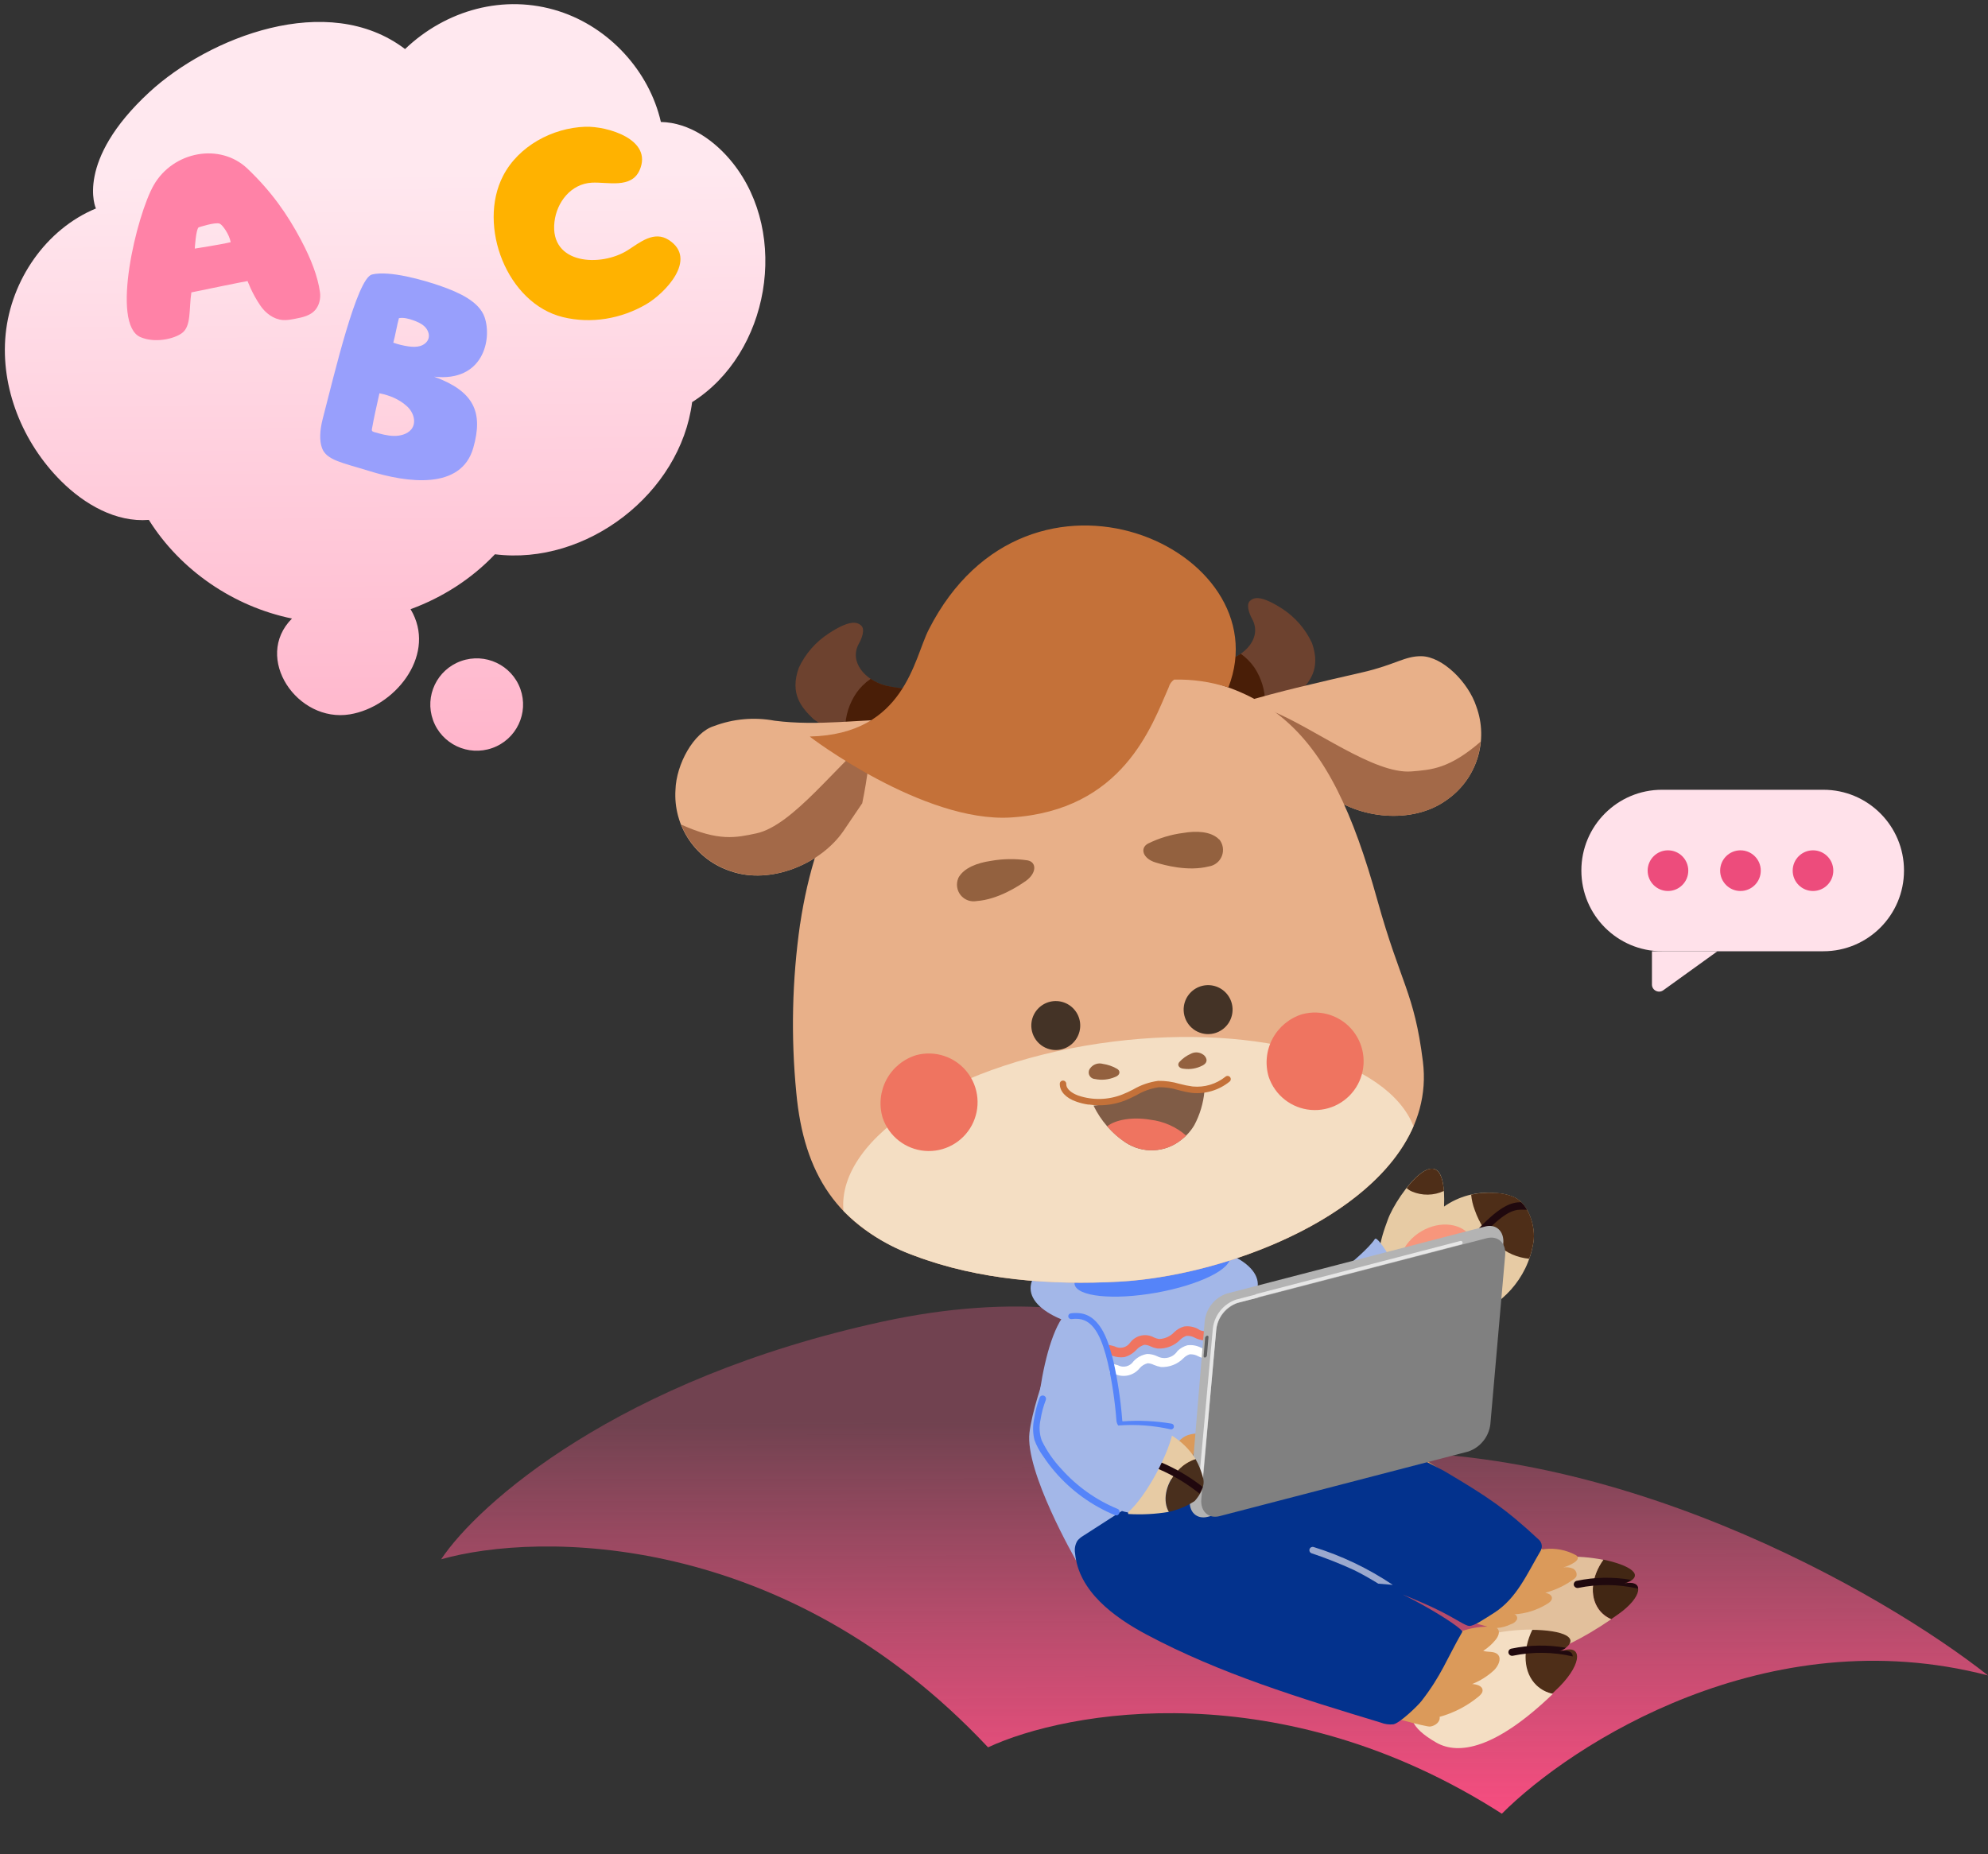 <svg width="298" height="278" viewBox="0 0 298 278" fill="none" xmlns="http://www.w3.org/2000/svg">
<rect x="0" y="0" width="298" height="278" fill="#333333" stroke="none"/>
<path d="M148.109 261.981C117.634 229.477 80.755 229.643 66.125 233.789C71.646 225.497 92.625 206.758 132.375 198.134C172.125 189.511 193.656 207.808 199.453 218.035C240.528 214.718 282.266 238.764 298 251.202C264.875 242.578 235.615 261.429 225.125 271.932C192 250.704 159.979 256.453 148.109 261.981Z" fill="url(#paint0_linear_978_51291)"/>
<path d="M208.027 182.88C209.371 179.106 216.946 168.868 216.461 180.901C218.67 179.35 221.356 178.631 224.044 178.872C225.089 178.886 226.12 179.115 227.073 179.544C229.171 180.571 230.237 184.011 229.855 186.289C228.047 197.53 213.7 202.018 208.452 194.261C205.399 189.745 207.06 185.543 208.027 182.88Z" fill="#E7CBA4"/>
<path d="M210.295 191.781C208.958 189.525 210.187 186.321 213.041 184.624C215.895 182.927 219.293 183.38 220.631 185.636C221.969 187.892 220.74 191.096 217.886 192.793C215.032 194.489 211.633 194.036 210.295 191.781Z" fill="#F7967C"/>
<path d="M224.492 186.67C222.932 185.221 221.752 183.411 221.055 181.398C220.778 180.662 220.599 179.893 220.523 179.11C221.681 178.859 222.87 178.775 224.052 178.86C225.097 178.874 226.128 179.103 227.081 179.532C229.18 180.569 230.245 183.999 229.862 186.277C229.724 187.111 229.512 187.932 229.23 188.729C227.47 188.571 225.809 187.849 224.492 186.67Z" fill="#4E2E18"/>
<path d="M211.649 178.645C211.353 178.522 211.084 178.344 210.854 178.122C213.184 175.159 216.022 173.262 216.442 178.563C215.694 178.914 214.88 179.102 214.054 179.116C213.228 179.13 212.408 178.969 211.649 178.645Z" fill="#4E2E18"/>
<path d="M222.12 185.17C222.034 185.184 221.947 185.179 221.864 185.153C221.781 185.128 221.705 185.083 221.642 185.023C221.536 184.92 221.475 184.779 221.472 184.631C221.468 184.483 221.523 184.34 221.624 184.232C225.072 180.61 226.706 180.252 228.03 180.249C228.367 180.583 228.656 180.962 228.89 181.374L228.448 181.371C227.218 181.337 225.937 181.302 222.432 185.004C222.347 185.09 222.238 185.147 222.12 185.17Z" fill="#20090E"/>
<path d="M239.637 241.25C238.202 239.252 238.575 236.292 240.342 233.841C244.235 234.632 246.913 236.219 243.526 237.449C246.553 236.856 246.188 239.462 242.627 241.989L241.527 242.755C240.769 242.439 240.115 241.918 239.637 241.25Z" fill="#422714"/>
<path d="M230.054 234.93C231.741 233.106 236.59 233.115 240.347 233.87C238.587 236.31 238.214 239.27 239.642 241.28C240.116 241.944 240.767 242.463 241.521 242.777C232.881 248.671 227.144 249.662 225.114 246.965C220.253 240.496 225.865 239.477 230.054 234.93Z" fill="#E2C09C"/>
<path d="M236.571 238.083C236.429 238.106 236.284 238.076 236.164 237.999C236.043 237.922 235.954 237.804 235.915 237.666C235.888 237.525 235.916 237.378 235.994 237.258C236.072 237.137 236.194 237.052 236.334 237.019C239.035 236.45 241.82 236.403 244.539 236.879C244.217 237.091 243.869 237.264 243.506 237.393C244.839 237.158 245.53 237.488 245.552 238.188C242.601 237.507 239.537 237.471 236.571 238.083Z" fill="#20090E"/>
<path d="M230.194 252.742C228.171 250.827 228.032 247.466 229.554 244.364C234.144 244.379 237.503 245.555 233.871 247.622C237.212 246.3 237.304 249.278 233.788 252.862L232.664 253.944C231.745 253.78 230.89 253.364 230.194 252.742Z" fill="#4E2E18"/>
<path d="M218.198 247.762C219.785 245.372 225.299 244.31 229.709 244.327C228.186 247.429 228.327 250.8 230.348 252.705C231.027 253.34 231.868 253.776 232.778 253.965C224.15 262.269 218.603 263.146 215.325 261.282C207.103 256.591 214.309 253.733 218.198 247.762Z" fill="#F4DEC3"/>
<path d="M226.765 248.252C226.625 248.277 226.48 248.247 226.36 248.17C226.24 248.092 226.154 247.972 226.12 247.833C226.105 247.763 226.104 247.691 226.117 247.62C226.13 247.55 226.156 247.483 226.195 247.423C226.234 247.363 226.284 247.311 226.343 247.27C226.402 247.23 226.468 247.201 226.538 247.186C229.238 246.621 232.02 246.578 234.736 247.058C234.418 247.271 234.073 247.44 233.71 247.56C235.044 247.325 235.734 247.656 235.757 248.355C232.803 247.668 229.735 247.632 226.765 248.252Z" fill="#20090E"/>
<path d="M188.553 219.473C188.8 219.683 188.999 219.943 189.139 220.234C189.329 220.662 189.415 221.128 189.391 221.595C189.366 222.062 189.232 222.517 188.999 222.922C189.104 221.754 188.952 220.576 188.553 219.473Z" fill="white"/>
<path d="M159.281 229.044C157.763 224.348 156.199 214.936 156.598 213.781C158.288 208.72 162.921 205.21 167.712 202.778C171.089 200.922 174.774 199.694 178.588 199.153C182.414 198.624 186.307 199.367 189.67 201.27C193.339 204.023 196.582 207.305 199.291 211.009C203.469 213.12 207.59 215.338 211.652 217.664C218.563 221.631 224.359 227.141 230.786 231.957L231.24 232.31L231.581 232.25C233.149 232.082 234.732 232.384 236.129 233.116C236.293 233.182 236.429 233.304 236.511 233.461C236.564 233.763 236.339 234.024 236.089 234.198C235.553 234.564 234.96 234.838 234.334 235.01C234.815 234.936 235.306 234.991 235.758 235.171C235.975 235.27 236.149 235.444 236.248 235.661C236.347 235.878 236.364 236.124 236.297 236.352C236.176 236.546 236.012 236.709 235.818 236.829C234.557 237.736 233.14 238.405 231.638 238.801C232.047 238.9 232.539 239.075 232.623 239.492C232.706 239.909 232.305 240.251 231.941 240.466C230.42 241.409 228.686 241.953 226.899 242.048C227.279 241.981 227.539 242.488 227.379 242.838C227.183 243.17 226.866 243.413 226.495 243.516C225.83 243.845 225.108 244.04 224.368 244.092C224.424 244.135 224.477 244.183 224.524 244.236C224.887 244.704 224.567 245.394 224.187 245.862C223.661 246.51 223.034 247.068 222.33 247.516C223.077 247.766 224.054 247.504 224.575 248.125C225.096 248.747 224.569 249.805 223.972 250.402C223.011 251.301 221.889 252.01 220.665 252.492C221.343 252.524 222.239 252.768 222.237 253.441C222.244 253.822 221.927 254.129 221.638 254.371C219.926 255.783 217.936 256.818 215.799 257.41C215.929 258.151 215.143 258.761 214.398 258.863C213.239 259.067 189.817 252.071 186.287 250.603C181.545 248.635 174.364 246.152 169.726 243.01C166.463 241.576 163.244 238.565 160.808 232.875C160.689 232.595 160.562 232.275 160.432 231.936C160.302 231.597 160.137 231.225 160 230.847C159.726 230.26 159.486 229.658 159.281 229.044ZM219.141 244.561C220.366 244.124 221.656 243.897 222.957 243.889L222.724 243.819C217.752 242.485 213.421 240.173 208.853 238.225C211.424 240.002 217.27 243.966 219.141 244.561Z" fill="#DB9A5A"/>
<path d="M183.951 193.557C189.753 197.155 195.224 202.068 197.121 208.183C197.961 210.768 198.04 213.54 197.348 216.168C196.656 218.797 195.223 221.171 193.22 223.007C189.186 226.562 182.813 227.656 177.112 225.778C170.497 223.609 165.463 218.037 161.929 212.261C160.335 209.648 158.954 206.757 159.043 203.948C159.257 201.47 160.407 199.165 162.258 197.504C164.131 195.839 166.204 194.413 168.429 193.261" fill="#E7CBA4"/>
<g style="mix-blend-mode:multiply" opacity="0.45">
<path d="M204.54 209.4C205.133 209.345 205.726 209.505 206.21 209.851C206.695 210.197 207.039 210.706 207.18 211.285C207.296 211.87 207.27 212.473 207.106 213.046C206.941 213.618 206.641 214.143 206.232 214.576C205.41 215.441 204.4 216.103 203.28 216.513C199.135 218.13 194.607 218.488 190.261 217.544C188.711 217.299 187.221 216.765 185.869 215.968C184.636 215.084 183.537 214.026 182.607 212.827C184.922 211.291 187.467 210.134 190.145 209.398" fill="#A36948"/>
</g>
<path d="M180.828 192.025C183.137 192.201 185.187 193.468 187.286 194.505C189.385 195.542 191.754 196.4 193.943 195.663C195.147 195.26 204.425 188.369 206.087 185.775C206.592 184.993 210.204 191.782 210.81 192.489C212.191 194.102 213.319 195.916 214.155 197.869C214.392 198.352 214.538 198.874 214.586 199.411C214.614 200.139 217.296 201.124 211.135 204.842C199.15 212.089 195.254 210.143 192.358 209.026C189.819 208.056 188.031 206.05 186.056 204.178" fill="#A3B7E8"/>
<path d="M182.803 193.556C182.395 192.771 181.7 192.174 180.864 191.888C180.946 191.582 180.952 191.26 180.88 190.951L180.686 189.85C180.63 189.585 180.523 189.335 180.371 189.112C180.218 188.889 180.023 188.699 179.796 188.552C179.57 188.405 179.317 188.305 179.052 188.256C178.786 188.207 178.514 188.212 178.25 188.269L162.7 191.683C162.437 191.737 162.186 191.843 161.964 191.995C161.741 192.147 161.551 192.341 161.404 192.567C161.257 192.793 161.156 193.046 161.107 193.311C161.059 193.576 161.063 193.848 161.12 194.112L161.314 195.213C161.343 195.365 161.393 195.511 161.461 195.65C160.215 196.1 155.025 208.943 154.317 214.795C153.61 220.648 161.299 233.954 161.299 233.954C161.299 233.954 173.785 224.307 179.249 216.159C182.869 210.778 191.477 210.809 191.44 210.715C189.778 205.943 184.912 197.616 182.803 193.556Z" fill="#A3B7E8"/>
<path d="M171.651 199.789C162.246 199.979 154.56 197.029 154.485 193.2C154.409 189.371 161.973 186.114 171.378 185.924C180.784 185.734 188.469 188.684 188.545 192.513C188.62 196.341 181.057 199.599 171.651 199.789Z" fill="#A3B7E8"/>
<path d="M181.222 200.948L181.096 200.97C180.413 201.028 179.728 200.891 179.119 200.576C178.734 200.362 178.295 200.261 177.854 200.287C177.515 200.403 177.206 200.591 176.947 200.838C176.511 201.294 175.982 201.65 175.396 201.884C174.81 202.117 174.181 202.221 173.551 202.19C173.186 202.134 172.829 202.028 172.492 201.875C172.204 201.729 171.888 201.645 171.565 201.627C171.091 201.751 170.666 202.015 170.343 202.384C169.854 202.913 169.224 203.292 168.528 203.478C167.911 203.558 167.283 203.482 166.703 203.257C166.523 203.208 166.343 203.15 166.165 203.111C165.789 203.013 165.396 202.997 165.013 203.065C164.63 203.132 164.266 203.282 163.945 203.502C163.76 203.65 163.583 203.809 163.416 203.977C163.182 204.236 162.92 204.467 162.634 204.667C162.075 205.037 161.417 205.23 160.747 205.219C160.077 205.208 159.426 204.994 158.88 204.606L159.682 203.461C160.001 203.676 160.375 203.793 160.759 203.798C161.143 203.804 161.521 203.697 161.846 203.491C162.06 203.333 162.261 203.156 162.445 202.964C162.654 202.747 162.877 202.543 163.111 202.354C163.588 202.015 164.131 201.782 164.705 201.668C165.278 201.555 165.869 201.565 166.439 201.697C166.657 201.739 166.869 201.802 167.08 201.865C167.472 202.075 167.928 202.133 168.359 202.028C168.791 201.922 169.168 201.66 169.419 201.292C169.822 200.756 170.406 200.383 171.062 200.243C171.718 200.104 172.403 200.206 172.989 200.532C173.223 200.638 173.47 200.716 173.722 200.764C174.156 200.753 174.584 200.655 174.98 200.477C175.376 200.298 175.733 200.043 176.029 199.725C176.44 199.331 176.94 199.043 177.488 198.885C178.198 198.785 178.922 198.91 179.558 199.243C179.737 199.382 179.942 199.482 180.162 199.536C180.381 199.591 180.61 199.599 180.833 199.559C181.056 199.52 181.268 199.434 181.456 199.308C181.644 199.182 181.803 199.018 181.924 198.826C182.42 198.225 183.114 197.82 183.881 197.684C184.648 197.549 185.439 197.692 186.11 198.088C186.335 198.169 186.57 198.248 186.801 198.308C186.579 198.246 187.501 198.465 187.501 198.465C187.578 198.597 187.613 198.748 187.604 198.899C187.595 199.051 187.542 199.196 187.45 199.318C187.328 199.459 187.169 199.564 186.99 199.618C186.811 199.673 186.621 199.676 186.441 199.626C186.178 199.562 185.921 199.467 185.665 199.382C185.117 199.106 184.496 199.012 183.891 199.112C183.5 199.286 183.151 199.543 182.869 199.864C182.427 200.367 181.858 200.741 181.222 200.948Z" fill="#EF7460"/>
<path d="M181.678 203.711L181.58 203.729C180.899 203.791 180.214 203.657 179.606 203.344C179.22 203.13 178.781 203.029 178.34 203.055C177.999 203.164 177.688 203.353 177.434 203.606C176.994 204.061 176.464 204.417 175.876 204.65C175.289 204.884 174.659 204.989 174.028 204.96C173.664 204.893 173.309 204.788 172.969 204.645C172.681 204.496 172.365 204.412 172.042 204.396C171.564 204.512 171.136 204.778 170.82 205.154C170.393 205.679 169.805 206.048 169.147 206.206C168.489 206.364 167.797 206.301 167.179 206.027C167 205.968 166.817 205.92 166.632 205.882C166.257 205.787 165.866 205.772 165.485 205.839C165.104 205.907 164.742 206.054 164.422 206.272C164.234 206.42 164.058 206.582 163.895 206.757C163.655 207.009 163.393 207.24 163.113 207.447C162.553 207.817 161.894 208.009 161.223 207.996C160.552 207.983 159.901 207.767 159.356 207.376L160.167 206.279C160.485 206.496 160.859 206.615 161.244 206.622C161.628 206.629 162.007 206.524 162.332 206.319C162.549 206.161 162.749 205.981 162.93 205.782C163.14 205.568 163.363 205.368 163.598 205.182C164.074 204.841 164.617 204.606 165.191 204.493C165.765 204.379 166.356 204.391 166.925 204.525C167.143 204.567 167.355 204.63 167.567 204.693C167.959 204.904 168.416 204.962 168.848 204.854C169.28 204.746 169.656 204.481 169.904 204.111C170.443 203.519 171.167 203.129 171.958 203.005C172.483 203.007 173 203.125 173.474 203.351C173.987 203.62 174.583 203.689 175.144 203.541C175.705 203.394 176.191 203.042 176.506 202.555C176.918 202.155 177.421 201.863 177.973 201.704C178.685 201.608 179.409 201.737 180.045 202.072C180.426 202.272 180.851 202.376 181.282 202.375C181.72 202.232 182.109 201.969 182.404 201.615C182.893 201.012 183.581 200.603 184.344 200.459C185.107 200.315 185.897 200.447 186.572 200.83L187.264 201.06C187.043 200.998 187.963 201.208 187.963 201.208C188.044 201.338 188.083 201.49 188.076 201.644C188.069 201.797 188.016 201.945 187.923 202.068C187.801 202.21 187.642 202.314 187.463 202.368C187.284 202.423 187.094 202.426 186.914 202.377C186.65 202.303 186.394 202.217 186.138 202.132C185.586 201.859 184.962 201.766 184.354 201.864C183.97 202.04 183.625 202.292 183.34 202.605C182.899 203.121 182.324 203.504 181.678 203.711Z" fill="white"/>
<path d="M161.079 192.551C160.752 190.706 165.699 188.283 172.128 187.14C178.558 185.997 184.035 186.566 184.361 188.411C184.688 190.256 179.741 192.678 173.312 193.821C166.882 194.965 161.405 194.396 161.079 192.551Z" fill="#5584F9"/>
<path d="M183.685 216.503C184.782 217.947 183.051 217.69 181.341 218.926C179.631 220.161 178.058 221.262 176.961 219.818C175.864 218.374 175.635 216.726 177.351 215.529C179.068 214.332 182.567 215.052 183.685 216.503Z" fill="#DB9A5A"/>
<path d="M180.024 220.563C179.005 220.194 178.462 219.108 178.813 218.138C179.164 217.169 180.275 216.682 181.295 217.052C182.314 217.421 182.857 218.507 182.506 219.476C182.155 220.446 181.044 220.932 180.024 220.563Z" fill="#A68066"/>
<path d="M211.487 165.851C211.7 162.095 209.522 163.182 207.639 165.032C207.773 165.21 207.943 165.358 208.137 165.466C208.638 165.76 209.195 165.946 209.771 166.012C210.348 166.079 210.932 166.023 211.487 165.851Z" fill="#4E2E18"/>
<path d="M126.984 109.497C128.412 109.738 137.093 104.993 137.407 103.581C137.437 103.465 134.042 103.169 132.773 102.8C129.717 102.032 127.207 99.228 128.76 96.473C129.206 95.701 129.669 94.393 129.141 93.843C128.455 93.14 127.227 93.005 124.212 94.983C122.274 96.242 120.726 98.018 119.744 100.112C118.346 104.036 120.12 106.075 121.99 107.865C123.439 108.93 125.189 109.505 126.986 109.507L126.984 109.497Z" fill="#6D422F"/>
<path d="M130.482 101.756C131.179 102.231 131.954 102.581 132.771 102.79C133.55 102.994 135.141 103.196 136.243 103.354C136.301 103.703 136.34 104.055 136.358 104.408C136.379 104.525 136.337 104.633 136.338 104.754C133.916 106.678 128.112 109.69 126.975 109.499L126.751 109.538C126.732 109.431 126.713 109.324 126.694 109.216C126.714 107.317 127.297 105.465 128.369 103.897C128.933 103.091 129.636 102.392 130.445 101.833L130.482 101.756Z" fill="#491E07"/>
<path d="M178.995 99.838C178.973 99.712 182.36 99.396 183.63 99.082C186.698 98.32 189.221 95.544 187.681 92.781C187.252 91.992 186.791 90.687 187.327 90.14C188.007 89.437 189.192 89.329 192.236 91.285C194.167 92.55 195.705 94.334 196.674 96.431C198.039 100.371 196.271 102.361 194.383 104.181C192.924 105.231 191.172 105.793 189.375 105.787C187.956 106.047 179.304 101.251 178.995 99.838Z" fill="#6D422F"/>
<path d="M185.921 98.065C185.217 98.532 184.439 98.876 183.62 99.084C182.842 99.281 181.255 99.5 180.152 99.624C180.088 99.964 180.044 100.307 180.022 100.652C180.041 100.759 180.06 100.867 180.08 100.984C182.49 102.93 188.264 105.972 189.407 105.791L189.63 105.751C189.612 105.644 189.641 105.528 189.644 105.427C189.644 103.519 189.078 101.653 188.019 100.067C187.454 99.259 186.753 98.557 185.948 97.99L185.921 98.065Z" fill="#491E07"/>
<path d="M198.934 118.995C196.452 116.98 183.032 106.302 186.136 105.343C191.624 103.673 197.891 102.267 204.334 100.779C209.156 99.658 210.572 98.353 213.067 98.386C216.248 98.438 220.107 102.29 221.297 105.919C222.217 108.429 222.274 111.174 221.46 113.72C220.646 116.266 219.007 118.467 216.802 119.976C211.724 123.634 203.594 122.776 198.923 118.987L198.934 118.995Z" fill="#E8B089"/>
<path d="M198.925 118.997C198.247 118.453 196.762 117.257 195.02 115.796C193.188 112.401 191.646 108.653 190.62 106.583C196.948 109.125 205.975 116.106 211.568 115.663C214.616 115.417 217.267 115.251 221.945 111.201C221.792 112.955 221.251 114.654 220.362 116.173C219.473 117.692 218.258 118.994 216.804 119.986C211.726 123.644 203.596 122.786 198.925 118.997Z" fill="#A36948"/>
<path d="M126.419 124.61C128.225 121.98 138.069 107.916 134.811 107.887C129.079 107.822 122.674 108.9 116.112 108.057C113.061 107.488 109.913 107.768 107.01 108.867C103.973 109.805 101.364 114.606 101.253 118.424C101.08 121.093 101.803 123.743 103.306 125.954C104.81 128.165 107.007 129.81 109.551 130.628C115.454 132.692 123.012 129.552 126.424 124.639L126.419 124.61Z" fill="#E8B089"/>
<path d="M119.934 138.535C118.731 146.923 118.541 155.425 119.367 163.858C120.489 175.95 125.457 183.887 137.09 188.278C146.705 191.929 157.581 192.706 167.716 192.176C186.529 191.171 215.758 178.955 213.292 159.162C212.002 148.798 209.943 147.472 206.472 134.98C199.223 108.875 190.176 99.375 162.68 100.895C156.032 101.273 149.214 102.002 142.923 104.297C128.66 109.493 122.21 123.503 119.947 138.493L119.934 138.535Z" fill="#E8B089"/>
<path d="M211.891 168.835C205.818 182.878 183.245 191.328 167.722 192.154C157.563 192.719 146.721 191.907 137.111 188.284C133.09 186.876 129.439 184.576 126.433 181.554C125.425 170.397 143.38 159.083 166.886 156.166C188.937 153.425 208.092 159.043 211.888 168.875L211.891 168.835Z" fill="#F4DEC3"/>
<path d="M143.638 131.664C144.454 130.083 146.596 129.364 148.455 129.087C150.299 128.75 152.186 128.72 154.04 128.997C155.433 129.274 155.38 130.911 153.814 132.051C152.653 132.869 149.601 134.864 146.4 135.096C145.958 135.179 145.502 135.141 145.08 134.986C144.658 134.83 144.286 134.564 144.003 134.214C143.721 133.864 143.538 133.444 143.474 132.999C143.41 132.553 143.468 132.099 143.642 131.684L143.638 131.664Z" fill="#93613F"/>
<path d="M182.748 125.867C181.521 124.596 179.237 124.566 177.395 124.881C175.538 125.116 173.734 125.661 172.058 126.495C170.826 127.194 171.339 128.742 173.205 129.307C174.553 129.723 178.065 130.691 181.17 129.913C181.614 129.851 182.032 129.672 182.383 129.393C182.733 129.115 183.003 128.747 183.163 128.329C183.323 127.911 183.368 127.457 183.294 127.016C183.219 126.574 183.028 126.16 182.739 125.818L182.748 125.867Z" fill="#93613F"/>
<path d="M165.315 159.508C166.039 159.614 166.737 159.852 167.376 160.21C168.012 160.519 167.942 161.205 167.156 161.474C166.202 161.885 165.145 161.991 164.128 161.777C163.944 161.766 163.766 161.704 163.615 161.597C163.464 161.491 163.346 161.344 163.274 161.173C163.203 161.003 163.18 160.816 163.209 160.633C163.238 160.45 163.318 160.279 163.439 160.14C163.652 159.858 163.945 159.647 164.28 159.535C164.614 159.422 164.975 159.413 165.315 159.508Z" fill="#93613F"/>
<path d="M180.347 158.115C180.075 157.921 179.753 157.808 179.419 157.79C179.085 157.773 178.754 157.85 178.462 158.015C177.853 158.286 177.304 158.677 176.848 159.163C176.382 159.597 176.669 160.2 177.468 160.24C178.432 160.373 179.413 160.201 180.272 159.746C181.264 159.219 180.803 158.426 180.345 158.105L180.347 158.115Z" fill="#93613F"/>
<path d="M137.362 158.194C138.738 157.829 140.192 157.874 141.543 158.325C142.895 158.776 144.085 159.613 144.967 160.732C145.85 161.852 146.386 163.205 146.511 164.626C146.635 166.047 146.341 167.473 145.667 168.729C144.992 169.985 143.965 171.016 142.712 171.695C141.46 172.374 140.036 172.672 138.616 172.551C137.197 172.431 135.844 171.898 134.723 171.017C133.603 170.137 132.764 168.948 132.309 167.596C131.735 165.679 131.944 163.611 132.891 161.848C133.839 160.085 135.447 158.771 137.362 158.194Z" fill="#EF7460"/>
<path d="M180.553 163.625C180.167 163.651 179.78 163.645 179.396 163.608C177.351 163.396 175.486 162.438 173.485 162.59C171.304 162.743 169.438 164.177 167.403 164.988C166.289 165.429 165.112 165.69 163.916 165.764C165 168.008 166.663 169.921 168.734 171.305C169.976 172.121 171.442 172.525 172.926 172.46C174.41 172.395 175.836 171.864 177.001 170.943C177.818 170.337 178.507 169.573 179.026 168.697C179.864 167.125 180.38 165.402 180.543 163.627" fill="#805C46"/>
<path d="M177.805 170.259C177.558 170.505 177.297 170.736 177.023 170.95C175.853 171.869 174.425 172.398 172.94 172.462C171.455 172.525 169.987 172.12 168.744 171.304C167.701 170.638 166.77 169.812 165.985 168.856C167.227 167.873 169.749 167.429 172.459 167.886C174.438 168.124 176.3 168.951 177.805 170.259Z" fill="#EF7460"/>
<path d="M163.194 165.599C165.02 165.876 166.887 165.675 168.612 165.016C169.203 164.781 169.784 164.488 170.347 164.208C171.382 163.591 172.528 163.184 173.72 163.01C174.697 162.998 175.67 163.138 176.603 163.427C177.287 163.621 177.983 163.767 178.688 163.863C180.712 164.06 182.732 163.451 184.312 162.169C184.361 162.129 184.403 162.081 184.433 162.025C184.464 161.97 184.483 161.909 184.49 161.846C184.496 161.783 184.49 161.719 184.472 161.659C184.454 161.598 184.424 161.542 184.383 161.493C184.303 161.395 184.187 161.332 184.061 161.319C183.934 161.305 183.808 161.342 183.708 161.421C182.324 162.538 180.559 163.069 178.789 162.901C178.115 162.81 177.448 162.676 176.792 162.499C175.758 162.188 174.682 162.039 173.602 162.056C172.283 162.234 171.012 162.673 169.865 163.348C169.325 163.634 168.77 163.889 168.203 164.113C166.102 164.933 163.781 164.987 161.645 164.264C160.756 163.949 159.803 163.323 159.83 162.504C159.831 162.376 159.781 162.253 159.692 162.161C159.602 162.07 159.48 162.018 159.352 162.016C159.289 162.014 159.227 162.024 159.168 162.047C159.109 162.069 159.055 162.103 159.009 162.147C158.964 162.19 158.927 162.243 158.902 162.301C158.877 162.358 158.864 162.421 158.863 162.484C158.842 163.623 159.761 164.626 161.343 165.172C161.931 165.379 162.539 165.528 163.157 165.616L163.194 165.599Z" fill="#C47139"/>
<path d="M177.469 150.824C177.578 150.106 177.897 149.436 178.386 148.9C178.876 148.364 179.513 147.985 180.217 147.811C180.921 147.637 181.661 147.676 182.343 147.923C183.025 148.17 183.619 148.614 184.049 149.199C184.479 149.784 184.726 150.483 184.759 151.209C184.792 151.934 184.609 152.653 184.234 153.274C183.858 153.896 183.307 154.392 182.65 154.7C181.993 155.008 181.26 155.114 180.543 155.005C179.582 154.858 178.718 154.336 178.141 153.552C177.565 152.767 177.323 151.786 177.469 150.824Z" fill="#443326"/>
<path d="M154.633 153.211C154.742 152.493 155.061 151.823 155.55 151.287C156.039 150.75 156.676 150.371 157.38 150.197C158.085 150.023 158.825 150.062 159.507 150.31C160.189 150.557 160.782 151.001 161.212 151.586C161.642 152.17 161.889 152.87 161.922 153.595C161.955 154.321 161.772 155.04 161.397 155.661C161.022 156.283 160.471 156.779 159.814 157.087C159.157 157.395 158.424 157.501 157.707 157.391C156.745 157.245 155.881 156.722 155.305 155.938C154.729 155.154 154.487 154.173 154.633 153.211Z" fill="#443326"/>
<path d="M195.221 152.057C196.598 151.689 198.052 151.733 199.404 152.182C200.756 152.632 201.948 153.467 202.831 154.586C203.715 155.705 204.253 157.058 204.379 158.479C204.504 159.9 204.212 161.327 203.538 162.584C202.863 163.84 201.837 164.872 200.584 165.553C199.332 166.233 197.908 166.531 196.488 166.411C195.068 166.292 193.715 165.759 192.593 164.878C191.472 163.998 190.633 162.809 190.178 161.457C189.606 159.541 189.816 157.476 190.761 155.714C191.706 153.953 193.31 152.637 195.221 152.057Z" fill="#EF7460"/>
<path d="M130.858 110.352C130.455 112.624 130.039 116.656 129.248 120.433C127.994 122.322 126.9 123.862 126.419 124.61C123.004 129.563 115.456 132.702 109.545 130.598C107.869 130.058 106.333 129.153 105.047 127.948C103.761 126.743 102.757 125.268 102.107 123.629C107.747 126.192 110.342 125.594 113.38 124.948C118.866 123.781 125.53 114.527 130.879 110.298L130.858 110.352Z" fill="#A36948"/>
<path d="M121.399 110.441C121.321 110.455 138.418 123.379 151.524 122.567C168.332 121.514 172.639 108.847 175.192 103.041C175.319 102.578 175.603 102.173 175.994 101.895C178.753 101.826 181.504 102.224 184.131 103.073C192.199 82.338 154.147 65.088 139.223 94.387C136.979 98.752 135.65 110.09 121.426 110.427L121.399 110.441Z" fill="#C47139"/>
<path d="M216.442 220.528C222.806 224.3 225.57 226.094 230.695 230.868C230.918 231.078 231.062 231.358 231.104 231.661C231.147 231.964 231.085 232.272 230.928 232.535C228.902 235.967 227.367 239.624 224.004 241.795C222.53 242.718 221.003 243.791 220.249 243.783C219.685 243.772 218.428 242.848 216.002 241.607C212.504 239.812 206.251 237.528 203.057 236.141C209.964 238.149 219.142 243.938 219.207 244.65C216.789 248.885 216.069 251.182 213.083 255.035C212.493 255.792 209.822 258.353 208.869 258.53C208.227 258.6 207.577 258.511 206.977 258.271C194.986 254.636 182.918 250.965 171.866 245.075C166.903 242.422 161.685 238.549 161.153 232.895C161.036 232.243 161.16 231.571 161.503 231.004C161.748 230.708 162.044 230.459 162.377 230.267L172.143 223.984C179.356 219.336 186.766 214.614 195 212.067C196.076 211.666 197.226 211.505 198.37 211.594C199.291 211.777 200.175 212.114 200.984 212.59L214.466 219.509L216.442 220.528Z" fill="#03328D"/>
<path d="M181.067 227.415L219.837 217.347C220.718 217.04 221.495 216.49 222.077 215.759C222.659 215.029 223.023 214.149 223.126 213.22L225.343 186.431C225.501 184.594 224.256 183.447 222.589 183.902L183.876 193.95C182.995 194.256 182.219 194.805 181.637 195.533C181.055 196.262 180.69 197.14 180.585 198.067L178.368 224.856C178.161 226.702 179.406 227.849 181.067 227.415Z" fill="#B3B3B3"/>
<path d="M182.83 227.314L220.107 217.625C220.984 217.322 221.759 216.778 222.342 216.055C222.925 215.332 223.293 214.459 223.404 213.537L225.624 188.17C225.777 186.355 224.545 185.226 222.871 185.642L185.594 195.332C184.717 195.635 183.942 196.179 183.359 196.902C182.776 197.625 182.408 198.497 182.297 199.419L180.075 224.776C179.925 226.611 181.159 227.75 182.83 227.314Z" fill="#808080"/>
<path d="M218.979 186.316L188.408 194.266" stroke="#E6E6E6" stroke-width="0.53" stroke-linecap="round" stroke-linejoin="round"/>
<path d="M188.421 194.315L185.367 195.105C184.489 195.408 183.714 195.953 183.131 196.676C182.548 197.399 182.18 198.271 182.069 199.194L179.921 222.863" stroke="#E6E6E6" stroke-width="0.53" stroke-linecap="round" stroke-linejoin="round"/>
<path d="M180.654 203.542C180.727 203.515 180.791 203.468 180.839 203.406C180.887 203.344 180.916 203.27 180.924 203.193L181.15 200.48C181.157 200.449 181.156 200.417 181.147 200.387C181.138 200.356 181.121 200.329 181.098 200.308C181.074 200.286 181.046 200.271 181.015 200.264C180.984 200.258 180.952 200.259 180.922 200.269C180.847 200.292 180.781 200.337 180.731 200.398C180.681 200.458 180.649 200.532 180.641 200.61L180.426 203.331C180.413 203.484 180.549 203.57 180.654 203.542Z" fill="#606060"/>
<path d="M196.888 231.942C201.107 233.245 205.113 235.16 208.778 237.624L206.608 237.444C205.404 236.702 204.175 235.994 202.902 235.374C200.83 234.425 198.71 233.588 196.549 232.866C196.439 232.813 196.353 232.72 196.307 232.606C196.262 232.493 196.26 232.366 196.302 232.251C196.344 232.136 196.428 232.041 196.536 231.984C196.644 231.927 196.77 231.912 196.888 231.942Z" fill="#9BA9CE"/>
<path d="M175.206 226.679C174.287 225.103 174.697 222.639 176.337 220.722C177.092 219.809 178.089 219.128 179.214 218.758C179.719 219.662 180.102 220.628 180.352 221.633C180.661 222.824 179.89 224.146 179.086 225.051C178.146 225.682 177.111 226.159 176.022 226.465C175.754 226.552 175.482 226.624 175.206 226.679Z" fill="#492F1D"/>
<path d="M172.507 213.78C173.602 214.074 174.639 214.551 175.575 215.189C177.052 216.071 178.298 217.291 179.212 218.748C178.087 219.118 177.09 219.799 176.335 220.712C174.666 222.635 174.285 225.093 175.206 226.68C173.199 227.016 171.161 227.122 169.129 226.997C168.025 222.026 168.8 216.674 172.507 213.78Z" fill="#E7CBA4"/>
<path d="M173.436 219.576C173.493 219.446 173.598 219.344 173.729 219.29C173.86 219.237 174.007 219.237 174.138 219.291C176.332 220.236 178.396 221.46 180.279 222.931C180.163 223.286 180.003 223.625 179.803 223.94C177.949 222.451 175.903 221.22 173.72 220.279C173.59 220.222 173.488 220.116 173.435 219.985C173.382 219.854 173.382 219.707 173.436 219.576Z" fill="#20080E"/>
<path d="M169.078 226.765C166.48 226.429 158.224 221.774 155.541 216.218C154.779 213.197 156.996 194.859 162.163 195.877C164.827 196.413 165.569 199.89 165.997 202.557C166.367 205.223 166.545 207.912 166.529 210.603C166.512 210.794 166.545 210.986 166.626 211.159C166.737 211.33 175.927 214.052 175.927 214.052C175.416 217.709 171.82 224.372 169.078 226.765Z" fill="#A3B7E8"/>
<path d="M175.648 214.292C175.726 214.273 175.797 214.232 175.852 214.174C175.908 214.116 175.946 214.044 175.962 213.965C175.986 213.853 175.964 213.736 175.902 213.64C175.84 213.544 175.743 213.476 175.631 213.451C173.198 213.041 170.725 212.927 168.264 213.111C168.233 213.02 168.217 212.925 168.215 212.828C167.985 209.894 167.546 206.979 166.902 204.106C166.295 201.681 165.183 197.184 161.758 196.883C161.339 196.842 160.916 196.852 160.499 196.914C160.442 196.923 160.388 196.943 160.339 196.972C160.29 197.002 160.248 197.041 160.214 197.087C160.18 197.133 160.156 197.185 160.142 197.241C160.128 197.296 160.126 197.354 160.134 197.411C160.154 197.524 160.217 197.625 160.309 197.693C160.401 197.761 160.517 197.79 160.63 197.776C160.978 197.726 161.33 197.718 161.68 197.751C164.147 197.97 165.267 201.028 166.056 204.316C166.692 207.146 167.123 210.019 167.346 212.911C167.358 213.204 167.453 213.487 167.62 213.727C170.243 213.531 172.881 213.723 175.449 214.297C175.514 214.316 175.584 214.314 175.648 214.292Z" fill="#5584F9"/>
<path d="M167.187 227.199C163.691 225.761 160.583 223.516 158.116 220.648C157.485 219.91 156.899 219.134 156.363 218.324C155.819 217.58 155.382 216.765 155.064 215.9C154.806 214.851 154.792 213.757 155.023 212.701C155.184 211.622 155.459 210.563 155.843 209.542C155.891 209.422 155.984 209.325 156.103 209.272C156.221 209.22 156.356 209.216 156.477 209.262C156.598 209.308 156.697 209.4 156.751 209.517C156.805 209.635 156.811 209.77 156.768 209.892C156.398 210.852 156.132 211.849 155.976 212.865C155.741 213.896 155.801 214.972 156.15 215.97C156.913 217.543 157.912 218.99 159.112 220.261C161.431 222.863 164.309 224.905 167.53 226.234C168.114 226.473 167.737 227.413 167.181 227.16L167.187 227.199Z" fill="#5584F9"/>
<path d="M273.323 118.411H249.13C242.456 118.411 237.045 123.829 237.045 130.513V130.52C237.045 137.204 242.456 142.623 249.13 142.623H273.323C279.997 142.623 285.408 137.204 285.408 130.52V130.513C285.408 123.829 279.997 118.411 273.323 118.411Z" fill="#FFE1EA"/>
<path d="M247.625 142.63V147.616C247.625 148.481 248.626 148.984 249.333 148.467L257.448 142.623H247.625V142.63Z" fill="#FFE1EA"/>
<path d="M250.028 133.589C251.71 133.589 253.073 132.223 253.073 130.539C253.073 128.855 251.71 127.49 250.028 127.49C248.346 127.49 246.982 128.855 246.982 130.539C246.982 132.223 248.346 133.589 250.028 133.589Z" fill="#ED4C7C"/>
<path d="M260.894 133.589C262.576 133.589 263.939 132.223 263.939 130.539C263.939 128.855 262.576 127.49 260.894 127.49C259.212 127.49 257.849 128.855 257.849 130.539C257.849 132.223 259.212 133.589 260.894 133.589Z" fill="#ED4C7C"/>
<path d="M271.768 133.589C273.45 133.589 274.813 132.223 274.813 130.539C274.813 128.855 273.45 127.49 271.768 127.49C270.086 127.49 268.723 128.855 268.723 130.539C268.723 132.223 270.086 133.589 271.768 133.589Z" fill="#ED4C7C"/>
<path fill-rule="evenodd" clip-rule="evenodd" d="M83.821 1.695C91.313 4.106 97.318 10.642 99.067 18.288C103.344 18.376 107.191 21.104 109.847 24.442C118.375 35.151 115.343 52.981 103.75 60.29C102.003 73.97 87.923 84.833 74.191 83.104C70.701 86.789 66.317 89.595 61.542 91.337C61.668 91.543 61.788 91.76 61.901 91.989C65.178 98.566 59.086 105.998 52.465 107.101C44.557 108.42 37.91 98.622 43.764 92.739C35.019 90.947 27.043 85.507 22.313 77.951C17.378 78.342 12.663 75.621 9.164 72.135C3.407 66.402 0.042 58.167 0.847 50.094C1.651 42.021 6.87 34.37 14.386 31.253C14.344 31.268 11.191 24.14 22.403 13.805C31.261 5.637 49.1 -1.471 60.718 7.355C66.819 1.522 75.534 -0.975 83.807 1.688L83.821 1.695ZM73.8 112.152C70.185 113.442 66.205 111.568 64.91 107.968C63.616 104.367 65.497 100.403 69.112 99.114C72.727 97.824 76.707 99.698 78.002 103.298C79.297 106.899 77.416 110.863 73.8 112.152Z" fill="url(#paint1_linear_978_51291)"/>
<path d="M45.152 36.04C43.058 32.086 40.673 28.697 37.094 25.284C32.987 21.37 25.97 22.679 23.053 27.742C20.454 32.257 16.565 48.617 21.056 50.546C23.202 51.469 26.051 50.841 27.281 49.938C28.694 48.904 28.306 46.362 28.686 43.84C30.953 43.371 36.602 42.205 37.11 42.142C37.13 42.142 37.72 43.9 39.023 45.813C39.794 46.947 41.004 47.873 42.384 47.981C43.005 48.029 43.627 47.913 44.24 47.794C45.354 47.583 46.564 47.316 47.278 46.449C47.875 45.729 48.093 44.723 47.964 43.804C47.645 41.493 46.649 38.872 45.148 36.04H45.152ZM29.198 37.273C29.198 37.273 29.363 34.369 29.779 34.087C29.779 34.087 32.301 33.247 32.95 33.542C33.35 33.725 34.363 35.105 34.581 36.31C33.188 36.656 29.202 37.273 29.202 37.273H29.198Z" fill="#FF82A7"/>
<path d="M65.076 56.476C72.42 57.3 73.788 50.891 72.642 47.562C71.825 45.194 68.773 43.843 66.165 42.922C63.553 41.997 58.373 40.514 55.757 41.157C53.494 41.716 50.106 56.142 48.381 62.773C47.929 64.514 47.863 66.074 48.27 67.18C48.943 69.017 51.383 69.387 55.33 70.613C60.977 72.374 69.122 73.532 70.941 67.159C72.486 61.759 71.015 58.655 65.076 56.476ZM59.799 47.703C60.509 47.574 61.232 47.775 61.914 48.012C62.555 48.237 63.195 48.511 63.672 48.981C64.148 49.452 64.432 50.167 64.218 50.799C64.033 51.342 63.512 51.727 62.953 51.888C62.394 52.049 61.791 52.013 61.212 51.933C60.444 51.824 59.684 51.639 58.957 51.378C59.281 50.172 59.474 48.909 59.799 47.703ZM61.635 64.397C61.064 65.081 60.037 65.374 59.043 65.358C58.049 65.342 57.067 65.064 56.106 64.787C55.971 64.747 55.819 64.695 55.761 64.582C55.724 64.51 55.737 64.429 55.745 64.353C56.057 62.544 56.484 60.758 56.879 58.965C58.472 59.287 59.868 59.874 61.023 60.931C62.049 61.872 62.46 63.412 61.635 64.401V64.397Z" fill="#989FFC"/>
<path d="M100.256 35.983C98.052 34.553 95.945 36.327 94.135 37.491C90.105 40.077 82.371 39.693 83.112 33.272C83.453 30.294 85.601 27.559 88.706 27.389C91.082 27.26 94.63 28.33 95.872 25.522C97.924 20.884 90.99 18.891 87.728 19.005C82.806 19.174 77.71 21.902 75.406 26.379C71.549 33.862 75.981 45.503 84.386 47.548C88.621 48.578 93.106 47.81 96.858 45.624C99.649 44 104.668 38.848 100.256 35.983Z" fill="#FFB200"/>
<defs>
<linearGradient id="paint0_linear_978_51291" x1="181.993" y1="212.99" x2="182.113" y2="271.931" gradientUnits="userSpaceOnUse">
<stop stop-color="#FF6593" stop-opacity="0.3"/>
<stop offset="1" stop-color="#F74D80"/>
</linearGradient>
<linearGradient id="paint1_linear_978_51291" x1="57.694" y1="25.796" x2="58.222" y2="112.556" gradientUnits="userSpaceOnUse">
<stop stop-color="#FFE8EF"/>
<stop offset="1" stop-color="#FFB5CB"/>
</linearGradient>
</defs>
</svg>
